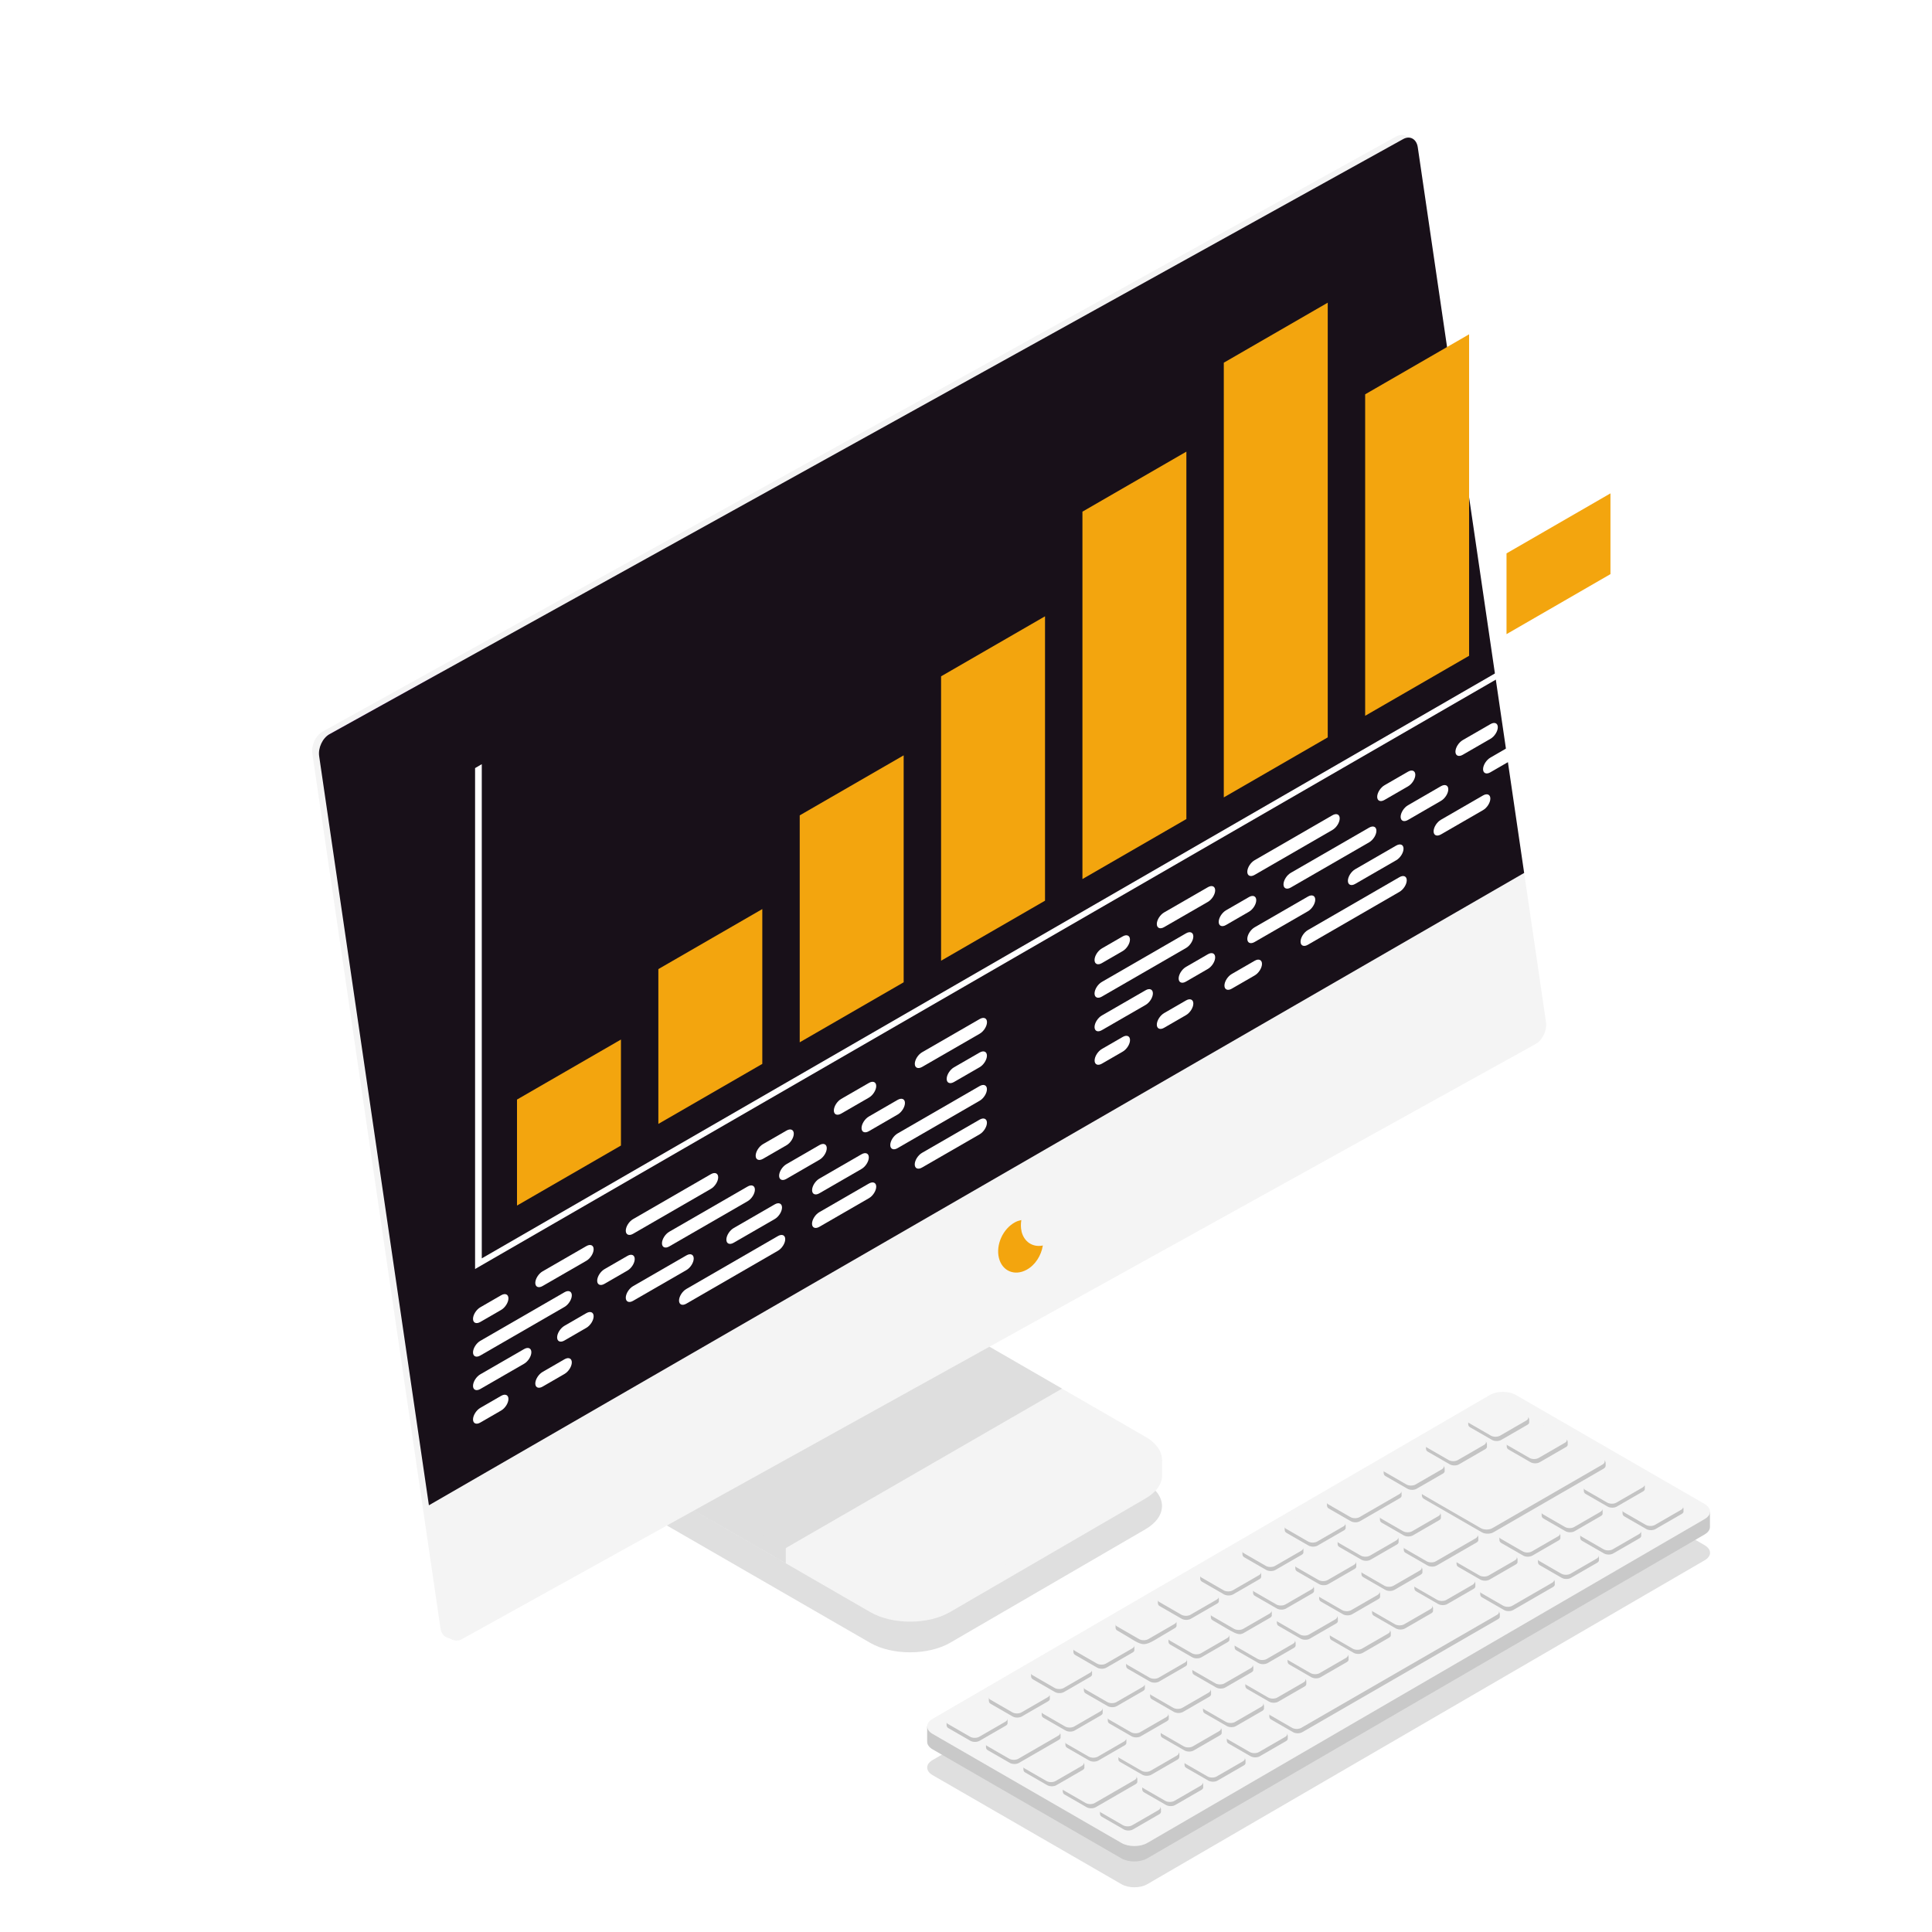 <?xml version="1.0" encoding="UTF-8"?>
<svg id="Layer_1" data-name="Layer 1" xmlns="http://www.w3.org/2000/svg" xmlns:xlink="http://www.w3.org/1999/xlink" viewBox="0 0 300 300">
  <defs>
    <style>
      .cls-1 {
        fill: #cecece;
      }

      .cls-1, .cls-2 {
        isolation: isolate;
        opacity: .6;
      }

      .cls-3 {
        fill: #f4f4f4;
      }

      .cls-4 {
        fill: #fff;
      }

      .cls-5 {
        fill: #cb89f0;
      }

      .cls-6 {
        fill: #f3a50e;
      }

      .cls-7, .cls-2 {
        fill: #c9c9c9;
      }

      .cls-8 {
        filter: url(#drop-shadow-1);
      }

      .cls-9 {
        fill: #181019;
      }

      .cls-10 {
        fill: #c4c4c4;
      }
    </style>
    <filter id="drop-shadow-1" filterUnits="userSpaceOnUse">
      <feOffset dx="7" dy="7"/>
      <feGaussianBlur result="blur" stdDeviation="5"/>
      <feFlood flood-color="#000" flood-opacity=".75"/>
      <feComposite in2="blur" operator="in"/>
      <feComposite in="SourceGraphic"/>
    </filter>
  </defs>
  <g class="cls-8">
    <g id="Layer_1-2" data-name="Layer 1">
      <g id="_12" data-name=" 12">
        <g>
          <path class="cls-2" d="M257.69,232.94c1.12,.65,1.13,1.69,.01,2.34l-86.54,50.29c-1.12,.65-2.91,.65-4.03,0l-29.32-16.93c-1.1-.64-1.13-1.69,0-2.34l86.54-50.29c1.12-.65,2.93-.64,4.03,0l29.32,16.93Z"/>
          <path class="cls-2" d="M170.87,223.26c3.42,1.97,3.42,5.21,0,7.2l-30.32,17.62c-3.42,1.98-9.01,1.99-12.43,.02l-32.88-18.98c-.29-.17-.29-.59,0-.76l42.08-24.46,33.53,19.36h0Z"/>
          <g>
            <g>
              <g>
                <g>
                  <path class="cls-3" d="M94.6,221.58v2.38l33.52,19.36c3.42,1.98,8.97,1.99,12.4,0l30.38-17.65c1.7-.99,2.55-2.28,2.55-3.56v-2.38l-78.85,1.86h0Z"/>
                  <path class="cls-3" d="M170.87,216.1c3.42,1.97,3.42,5.21,0,7.2l-30.32,17.62c-3.42,1.98-9.01,1.99-12.43,.02l-32.88-18.98c-.29-.17-.29-.59,0-.76l42.08-24.46,33.53,19.36h0Z"/>
                </g>
                <g>
                  <polygon class="cls-3" points="109.72 194.16 152.54 169.36 139.33 197.88 96.5 222.68 109.72 194.16"/>
                  <polygon class="cls-3" points="108.15 192.32 109.72 194.16 96.5 222.68 95.59 222.56 94.6 221.58 108.15 192.32"/>
                </g>
              </g>
              <path class="cls-1" d="M115.02,233.38l42.89-24.76-18.59-10.73,13.22-28.52-42.83,24.8-1.57-1.84-13.54,29.25v2.38s20.42,11.79,20.42,11.79v-2.38h0Z"/>
              <g>
                <g>
                  <path class="cls-3" d="M211.12,14.04c-.38-.15-.84-.11-1.31,.14L43.1,106.6c-1.08,.6-1.79,2.13-1.6,3.41l19.9,135.84c.1,.72,.47,1.21,.96,1.4l1.06,.41L212.18,14.45l-1.06-.42h0Z"/>
                  <g>
                    <path class="cls-5" d="M62.54,96.82l-18.38,10.19c-.39,.22-.71,.58-.98,.99l19.36-11.18Z"/>
                    <path class="cls-3" d="M59.11,223.42l3.35,22.84c.19,1.28,1.21,1.85,2.29,1.25l166.72-92.41c1.06-.59,1.78-2.12,1.59-3.4l-3.45-23.56c-.2-1.39-1.74-2.14-2.96-1.43L59.11,223.42Z"/>
                  </g>
                </g>
                <path class="cls-9" d="M213.15,15.86c-.19-1.28-1.21-1.85-2.27-1.26L44.16,107.01c-1.08,.6-1.79,2.13-1.6,3.41l17.04,116.32,170.07-98.19L213.15,15.86Z"/>
              </g>
              <path class="cls-6" d="M151.63,184.21c-.14-.57-.13-1.16-.04-1.76-.33,.07-.66,.17-.99,.35-1.87,1.02-2.99,3.49-2.49,5.53s2.43,2.86,4.3,1.84c1.35-.73,2.28-2.23,2.52-3.77-1.52,.32-2.9-.52-3.31-2.19h0Z"/>
            </g>
            <g>
              <g>
                <path class="cls-7" d="M136.97,261.06v2.39c0,.43,.27,.85,.83,1.18l29.32,16.93c1.12,.65,2.92,.65,4.03,0l86.54-50.29c.55-.32,.83-.74,.83-1.16v-2.39l-121.56,33.35h.01Z"/>
                <path class="cls-3" d="M257.69,226.54c1.12,.65,1.13,1.69,.01,2.34l-86.54,50.29c-1.12,.65-2.91,.65-4.03,0l-29.32-16.93c-1.1-.64-1.13-1.69,0-2.34l86.54-50.29c1.12-.65,2.93-.64,4.03,0l29.32,16.93h0Z"/>
              </g>
              <path class="cls-10" d="M166.67,266.12c-.04-.45,.04-.63,.27-.76l4.07-2.35c.4-.23,1.04-.23,1.43,0l3.42,1.97c.23,.13,.31,.31,.27,.48,.04,.45-.04,.63-.27,.76l-4.07,2.35c-.4,.23-1.04,.23-1.43,0l-3.42-1.97c-.23-.13-.31-.31-.27-.48Zm-7.96-1.72l3.42,1.97c.4,.23,1.04,.23,1.43,0l4.07-2.35c.23-.13,.31-.31,.27-.48,.04-.45-.04-.63-.27-.76l-3.42-1.97c-.39-.23-1.04-.23-1.43,0l-4.07,2.35c-.23,.13-.31,.31-.27,.48-.04,.45,.04,.63,.27,.76Zm9.43-13.5c-.23,.13-.31,.31-.27,.48-.04,.45,.04,.63,.27,.76l3.42,1.97c.4,.23,1.04,.23,1.43,0l4.07-2.35c.23-.13,.31-.31,.27-.48,.04-.45-.04-.63-.27-.76-5.03-2.9-3.33-2.85-8.91,.37h0Zm56.16-12.62l4.07-2.35c.23-.13,.31-.31,.27-.48,.04-.45-.04-.63-.27-.76l-3.42-1.97c-.4-.23-1.04-.23-1.43,0l-4.07,2.35c-.23,.13-.31,.31-.27,.48-.04,.45,.04,.63,.27,.76l3.42,1.97c.4,.23,1.04,.23,1.43,0Zm-45.94,26.53l4.07-2.35c.23-.13,.31-.31,.27-.48,.04-.45-.04-.63-.27-.76l-3.42-1.97c-.4-.23-1.04-.23-1.43,0l-4.07,2.35c-.23,.13-.31,.31-.27,.48-.04,.45,.04,.63,.27,.76l3.42,1.97c.4,.23,1.04,.23,1.43,0Zm-12.71-12.45l-4.07,2.35c-.23,.13-.31,.31-.27,.48-.04,.45,.04,.63,.27,.76l3.42,1.97c.4,.23,1.04,.23,1.43,0l4.07-2.35c.23-.13,.31-.31,.27-.48,.04-.45-.04-.63-.27-.76l-3.42-1.97c-.4-.23-1.04-.23-1.43,0h0Zm45.53-6.5l4.07-2.35c.23-.13,.31-.31,.27-.48,.04-.45-.04-.63-.27-.76l-3.42-1.97c-.4-.23-1.04-.23-1.43,0l-4.07,2.35c-.23,.13-.31,.31-.27,.48-.04,.45,.04,.63,.27,.76l3.42,1.97c.4,.23,1.04,.23,1.43,0Zm-32.4-1.08l-4.07,2.35c-.23,.13-.31,.31-.27,.48-.04,.45,.04,.63,.27,.76l3.42,1.97c.4,.23,1.04,.23,1.43,0l4.07-2.35c.23-.13,.31-.31,.27-.48,.04-.45-.04-.63-.27-.76l-3.42-1.97c-.4-.23-1.04-.23-1.43,0Zm25.84,4.87l4.07-2.35c.23-.13,.31-.31,.27-.48,.04-.45-.04-.63-.27-.76l-3.42-1.97c-.39-.23-1.04-.23-1.43,0l-4.07,2.35c-.23,.13-.31,.31-.27,.48-.04,.45,.04,.63,.27,.76l3.42,1.97c.4,.23,1.04,.23,1.43,0Zm-19.69,11.37l4.07-2.35c.23-.13,.31-.31,.27-.48,.04-.45-.04-.63-.27-.76l-3.42-1.97c-.4-.23-1.04-.23-1.43,0l-4.07,2.35c-.23,.13-.31,.31-.27,.48-.04,.45,.04,.63,.27,.76l3.42,1.97c.4,.23,1.04,.23,1.43,0Zm32.82-18.95l4.07-2.35c.23-.13,.31-.31,.27-.48,.04-.45-.04-.63-.27-.76l-3.42-1.97c-.4-.23-1.04-.23-1.43,0l-4.07,2.35c-.23,.13-.31,.31-.27,.48-.04,.45,.04,.63,.27,.76l3.42,1.97c.4,.23,1.04,.23,1.43,0Zm-26.25,15.16l4.07-2.35c.23-.13,.31-.31,.27-.48,.04-.45-.04-.63-.27-.76l-3.42-1.97c-.39-.23-1.04-.23-1.43,0l-4.07,2.35c-.23,.13-.31,.31-.27,.48-.04,.45,.04,.63,.27,.76l3.42,1.97c.39,.23,1.04,.23,1.43,0Zm6.56-3.79l4.07-2.35c.23-.13,.31-.31,.27-.48,.04-.45-.04-.63-.27-.76l-3.42-1.97c-.39-.23-1.04-.23-1.43,0l-4.07,2.35c-.23,.13-.31,.31-.27,.48-.04,.45,.04,.63,.27,.76l3.42,1.97c.4,.23,1.04,.23,1.43,0Zm-38.96,2.71l-4.07,2.35c-.23,.13-.31,.31-.27,.48-.04,.45,.04,.63,.27,.76l3.42,1.97c.4,.23,1.04,.23,1.43,0l4.07-2.35c.23-.13,.31-.31,.27-.48,.04-.45-.04-.63-.27-.76l-3.42-1.97c-.4-.23-1.04-.23-1.43,0Zm24.17-1.12l4.07-2.35c.23-.13,.31-.31,.27-.48,.04-.45-.04-.63-.27-.76l-3.42-1.97c-.4-.23-1.04-.23-1.43,0l-4.07,2.35c-.23,.13-.31,.31-.27,.48-.04,.45,.04,.63,.27,.76l3.42,1.97c.4,.23,1.04,.23,1.43,0Zm19.69-11.37l4.07-2.35c.23-.13,.31-.31,.27-.48,.04-.45-.04-.63-.27-.76l-3.42-1.97c-.4-.23-1.04-.23-1.43,0l-4.07,2.35c-.23,.13-.31,.31-.27,.48-.04,.45,.04,.63,.27,.76l3.42,1.97c.4,.23,1.04,.23,1.43,0Zm-6.56,3.79l4.07-2.35c.23-.13,.31-.31,.27-.48,.04-.45-.04-.63-.27-.76l-3.42-1.97c-.4-.23-1.04-.23-1.43,0l-4.07,2.35c-.23,.13-.31,.31-.27,.48-.04,.45,.04,.63,.27,.76l3.42,1.97c.4,.23,1.04,.23,1.43,0Zm-6.56,3.79l4.07-2.35c.23-.13,.31-.31,.27-.48,.04-.45-.04-.63-.27-.76l-3.42-1.97c-.4-.23-1.04-.23-1.43,0l-4.07,2.35c-.23,.13-.31,.31-.27,.48-.04,.45,.04,.63,.27,.76l3.42,1.97c.4,.23,1.04,.23,1.43,0Zm49.1-27.03c-.04,.45,.04,.63,.27,.76l3.42,1.97c.39,.23,1.04,.23,1.43,0l4.07-2.35c.23-.13,.31-.31,.27-.48,.04-.45-.04-.63-.27-.76l-3.42-1.97c-.39-.23-1.04-.23-1.43,0l-4.07,2.35c-.23,.13-.31,.31-.27,.48Zm-62.23,34.61l4.07-2.35c.23-.13,.31-.31,.27-.48,.04-.45-.04-.63-.27-.76l-3.42-1.97c-.4-.23-1.04-.23-1.43,0l-4.07,2.35c-.23,.13-.31,.31-.27,.48-.04,.45,.04,.63,.27,.76l3.42,1.97c.4,.23,1.04,.23,1.43,0h0Zm-5.92-1.77c-.4-.23-1.04-.23-1.43,0l-4.07,2.35c-.23,.13-.31,.31-.27,.48-.04,.45,.04,.63,.27,.76l3.42,1.97c.4,.23,1.04,.23,1.43,0l4.07-2.35c.23-.13,.31-.31,.27-.48,.04-.45-.04-.63-.27-.76l-3.42-1.97Zm21.13-19.84l-4.07,2.35c-.23,.13-.31,.31-.27,.48-.04,.45,.04,.63,.27,.76l3.42,1.97c.39,.23,1.04,.23,1.43,0l4.07-2.35c.23-.13,.31-.31,.27-.48,.04-.45-.04-.63-.27-.76l-3.42-1.97c-.4-.23-1.04-.23-1.43,0Zm6.56-3.79l-4.07,2.35c-.23,.13-.31,.31-.27,.48-.04,.45,.04,.63,.27,.76l3.42,1.97c.4,.23,1.04,.23,1.43,0l4.07-2.35c.23-.13,.31-.31,.27-.48,.04-.45-.04-.63-.27-.76l-3.42-1.97c-.39-.23-1.04-.23-1.43,0Zm11.05,6.45l4.07-2.35c.23-.13,.31-.31,.27-.48,.04-.45-.04-.63-.27-.76l-3.42-1.97c-.4-.23-1.04-.23-1.43,0l-4.07,2.35c-.23,.13-.31,.31-.27,.48-.04,.45,.04,.63,.27,.76l3.42,1.97c.4,.23,1.04,.23,1.43,0Zm-4.48-10.24l-4.07,2.35c-.23,.13-.31,.31-.27,.48-.04,.45,.04,.63,.27,.76l3.42,1.97c.4,.23,1.04,.23,1.43,0l4.07-2.35c.23-.13,.31-.31,.27-.48,.04-.45-.04-.63-.27-.76l-3.42-1.97c-.4-.23-1.04-.23-1.43,0Zm-19.69,11.37l-4.07,2.35c-.23,.13-.31,.31-.27,.48-.04,.45,.04,.63,.27,.76,3.36,1.94,3.94,2.5,4.85,1.97l4.07-2.35c.23-.13,.31-.31,.27-.48,.04-.45-.04-.63-.27-.76l-3.42-1.97c-.4-.23-1.04-.23-1.43,0h0Zm30.74-4.91l6.18-3.57c.23-.13,.31-.31,.27-.48,.04-.45-.04-.63-.27-.76l-3.42-1.97c-.4-.23-1.04-.23-1.43,0l-6.18,3.57c-.23,.13-.31,.31-.27,.48-.04,.45,.04,.63,.27,.76l3.42,1.97c.4,.23,1.04,.23,1.43,0Zm.37-8.27l-3.42-1.97c-.4-.23-1.04-.23-1.43,0l-4.07,2.35c-.23,.13-.31,.31-.27,.48-.04,.45,.04,.63,.27,.76l3.42,1.97c.4,.23,1.04,.23,1.43,0l4.07-2.35c.23-.13,.31-.31,.27-.48,.04-.45-.04-.63-.27-.76Zm-23.71,3.2l3.42,1.97c.4,.23,1.04,.23,1.43,0l4.07-2.35c.23-.13,.31-.31,.27-.48,.04-.45-.04-.63-.27-.76l-3.42-1.97c-.4-.23-1.04-.23-1.43,0l-4.07,2.35c-.23,.13-.31,.31-.27,.48-.04,.45,.04,.63,.27,.76Zm-19.76,42.46l-3.42-1.97c-.4-.23-1.04-.23-1.43,0l-4.07,2.35c-.23,.13-.31,.31-.27,.48-.04,.45,.04,.63,.27,.76l3.42,1.97c.39,.23,1.04,.23,1.43,0l4.07-2.35c.23-.13,.31-.31,.27-.48,.04-.45-.04-.63-.27-.76Zm6.56-3.79l-3.42-1.97c-.39-.23-1.04-.23-1.43,0l-4.07,2.35c-.23,.13-.31,.31-.27,.48-.04,.45,.04,.63,.27,.76l3.42,1.97c.4,.23,1.04,.23,1.43,0l4.07-2.35c.23-.13,.31-.31,.27-.48,.04-.45-.04-.63-.27-.76Zm-9.96-.12c.04-.45-.04-.63-.27-.76l-3.42-1.97c-.4-.23-1.04-.23-1.43,0l-6.18,3.57c-.23,.13-.31,.31-.27,.48-.04,.45,.04,.63,.27,.76l3.42,1.97c.4,.23,1.04,.23,1.43,0l6.18-3.57c.23-.13,.31-.31,.27-.48Zm16.53-3.67l-3.42-1.97c-.39-.23-1.04-.23-1.43,0l-4.07,2.35c-.23,.13-.31,.31-.27,.48-.04,.45,.04,.63,.27,.76l3.42,1.97c.4,.23,1.04,.23,1.43,0l4.07-2.35c.23-.13,.31-.31,.27-.48,.04-.45-.04-.63-.27-.76Zm-36.68-5.42c.04-.45-.04-.63-.27-.76l-3.42-1.97c-.4-.23-1.04-.23-1.43,0l-4.07,2.35c-.23,.13-.31,.31-.27,.48-.04,.45,.04,.63,.27,.76l3.42,1.97c.4,.23,1.04,.23,1.43,0l4.07-2.35c.23-.13,.31-.31,.27-.48Zm11.93,6.89c.04-.45-.04-.63-.27-.76l-3.42-1.97c-.4-.23-1.04-.23-1.43,0l-4.07,2.35c-.23,.13-.31,.31-.27,.48-.04,.45,.04,.63,.27,.76l3.42,1.97c.4,.23,1.04,.23,1.43,0l4.07-2.35c.23-.13,.31-.31,.27-.48Zm-3.7-4.68c.04-.45-.04-.63-.27-.76l-3.42-1.97c-.4-.23-1.04-.23-1.43,0l-6.18,3.57c-.23,.13-.31,.31-.27,.48-.04,.45,.04,.63,.27,.76l3.42,1.97c.4,.23,1.04,.23,1.43,0l6.18-3.57c.23-.13,.31-.31,.27-.48Zm96.46-35.85l-3.42-1.97c-.4-.23-1.04-.23-1.43,0l-4.07,2.35c-.23,.13-.31,.31-.27,.48-.04,.45,.04,.63,.27,.76l3.42,1.97c.4,.23,1.04,.23,1.43,0l4.07-2.35c.23-.13,.31-.31,.27-.48,.04-.45-.04-.63-.27-.76Zm-13.13,7.58l-3.42-1.97c-.4-.23-1.04-.23-1.43,0l-4.07,2.35c-.23,.13-.31,.31-.27,.48-.04,.45,.04,.63,.27,.76l3.42,1.97c.4,.23,1.04,.23,1.43,0l4.07-2.35c.23-.13,.31-.31,.27-.48,.04-.45-.04-.63-.27-.76Zm6.56-3.79l-3.42-1.97c-.4-.23-1.04-.23-1.43,0l-4.07,2.35c-.23,.13-.31,.31-.27,.48-.04,.45,.04,.63,.27,.76l3.42,1.97c.4,.23,1.04,.23,1.43,0l4.07-2.35c.23-.13,.31-.31,.27-.48,.04-.45-.04-.63-.27-.76Zm-54.88,31.49l-3.42-1.97c-.39-.23-1.04-.23-1.43,0l-4.07,2.35c-.23,.13-.31,.31-.27,.48-.04,.45,.04,.63,.27,.76l3.42,1.97c.4,.23,1.04,.23,1.43,0l4.07-2.35c.23-.13,.31-.31,.27-.48,.04-.45-.04-.63-.27-.76Zm-45.87-4.56l3.42,1.97c.39,.23,1.04,.23,1.43,0l4.07-2.35c.23-.13,.31-.31,.27-.48,.04-.45-.04-.63-.27-.76l-3.42-1.97c-.4-.23-1.04-.23-1.43,0l-4.07,2.35c-.23,.13-.31,.31-.27,.48-.04,.45,.04,.63,.27,.76Zm78.8-14.38l-3.42-1.97c-.39-.23-1.04-.23-1.43,0l-30.4,17.55c-.23,.13-.31,.31-.27,.48-.04,.45,.04,.63,.27,.76l3.42,1.97c.4,.23,1.04,.23,1.43,0l30.4-17.55c.23-.13,.31-.31,.27-.48,.04-.45-.04-.63-.27-.76h0Zm8.53-4.99l-3.42-1.97c-.4-.23-1.04-.23-1.43,0l-6.18,3.57c-.23,.13-.31,.31-.27,.48-.04,.45,.04,.63,.27,.76l3.42,1.97c.4,.23,1.04,.23,1.43,0l6.18-3.57c.23-.13,.31-.31,.27-.48,.04-.45-.04-.63-.27-.76Zm-3.2-3.64l4.07-2.35c.23-.13,.31-.31,.27-.48,.04-.45-.04-.63-.27-.76l-3.42-1.97c-.4-.23-1.04-.23-1.43,0l-4.07,2.35c-.23,.13-.31,.31-.27,.48-.04,.45,.04,.63,.27,.76l3.42,1.97c.4,.23,1.04,.23,1.43,0Zm-9.69-19.93l3.42,1.97c.4,.23,1.04,.23,1.43,0l4.07-2.35c.23-.13,.31-.31,.27-.48,.04-.45-.04-.63-.27-.76l-3.42-1.97c-.4-.23-1.04-.23-1.43,0l-4.07,2.35c-.23,.13-.31,.31-.27,.48-.04,.45,.04,.63,.27,.76Zm-6.56,3.79l3.42,1.97c.4,.23,1.04,.23,1.43,0l4.07-2.35c.23-.13,.31-.31,.27-.48,.04-.45-.04-.63-.27-.76l-3.42-1.97c-.4-.23-1.04-.23-1.43,0l-4.07,2.35c-.23,.13-.31,.31-.27,.48-.04,.45,.04,.63,.27,.76Zm-15.37,8.83l3.42,1.97c.4,.23,1.04,.23,1.43,0l6.18-3.57c.23-.13,.31-.31,.27-.48,.04-.45-.04-.63-.27-.76l-3.42-1.97c-.4-.23-1.04-.23-1.43,0l-6.18,3.57c-.23,.13-.31,.31-.27,.48-.04,.45,.04,.63,.27,.76Zm8.8-5.04l3.42,1.97c.4,.23,1.04,.23,1.43,0l4.07-2.35c.23-.13,.31-.31,.27-.48,.04-.45-.04-.63-.27-.76l-3.42-1.97c-.4-.23-1.04-.23-1.43,0l-4.07,2.35c-.23,.13-.31,.31-.27,.48-.04,.45,.04,.63,.27,.76Zm18.84-4.88c-.04,.45,.04,.63,.27,.76l3.42,1.97c.4,.23,1.04,.23,1.43,0l4.07-2.35c.23-.13,.31-.31,.27-.48,.04-.45-.04-.63-.27-.76l-3.42-1.97c-.4-.23-1.04-.23-1.43,0l-4.07,2.35c-.23,.13-.31,.31-.27,.48Zm10.54,13.44l4.07-2.35c.23-.13,.31-.31,.27-.48,.04-.45-.04-.63-.27-.76l-3.42-1.97c-.4-.23-1.04-.23-1.43,0l-4.07,2.35c-.23,.13-.31,.31-.27,.48-.04,.45,.04,.63,.27,.76l3.42,1.97c.4,.23,1.04,.23,1.43,0Zm-77.56,19.22l3.42,1.97c.4,.23,1.04,.23,1.43,0l4.07-2.35c.23-.13,.31-.31,.27-.48,.04-.45-.04-.63-.27-.76l-3.42-1.97c-.39-.23-1.04-.23-1.43,0l-4.07,2.35c-.23,.13-.31,.31-.27,.48-.04,.45,.04,.63,.27,.76Zm6.56-3.79c4.93,2.84,3.22,2.91,8.91-.37,.23-.13,.31-.31,.27-.48,.04-.45-.04-.63-.27-.76l-3.42-1.97c-.39-.23-1.04-.23-1.43,0l-4.07,2.35c-.23,.13-.31,.31-.27,.48-.04,.45,.04,.63,.27,.76h0Zm-13.13,7.57l3.42,1.97c.39,.23,1.04,.23,1.43,0l4.07-2.35c.23-.13,.31-.31,.27-.48,.04-.45-.04-.63-.27-.76l-3.42-1.97c-.39-.23-1.04-.23-1.43,0l-4.07,2.35c-.23,.13-.31,.31-.27,.48-.04,.45,.04,.63,.27,.76Zm19.69-11.37l3.42,1.97c.4,.23,1.04,.23,1.43,0l4.07-2.35c.23-.13,.31-.31,.27-.48,.04-.45-.04-.63-.27-.76l-3.42-1.97c-.4-.23-1.04-.23-1.43,0l-4.07,2.35c-.23,.13-.31,.31-.27,.48-.04,.45,.04,.63,.27,.76Zm13.13-7.58l3.42,1.97c.4,.23,1.04,.23,1.43,0l4.07-2.35c.23-.13,.31-.31,.27-.48,.04-.45-.04-.63-.27-.76l-3.42-1.97c-.4-.23-1.04-.23-1.43,0l-4.07,2.35c-.23,.13-.31,.31-.27,.48-.04,.45,.04,.63,.27,.76Zm-6.56,3.79l3.42,1.97c.4,.23,1.04,.23,1.43,0l4.07-2.35c.23-.13,.31-.31,.27-.48,.04-.45-.04-.63-.27-.76l-3.42-1.97c-.4-.23-1.04-.23-1.43,0l-4.07,2.35c-.23,.13-.31,.31-.27,.48-.04,.45,.04,.63,.27,.76Zm51.07-17.63l-4.5-2.6c-.49-.28-1.29-.28-1.78,0l-10.3,5.95c-.28,.16-.38,.37-.34,.58-.04,.49,.07,.7,.34,.86l8.98,5.18c.49,.28,1.29,.28,1.78,0l17.09-9.87c.28-.16,.38-.37,.34-.58,.04-.49-.07-.7-.34-.86l-3.34-1.93c-.33-.19-.85-.19-1.18,0l-5.74,3.27c-.28,.16-.72,.16-1,0h0Z"/>
              <path class="cls-3" d="M149.14,260.33l-4.07,2.35c-.4,.23-1.04,.23-1.43,0l-3.42-1.97c-.4-.23-.4-.6,0-.83l4.07-2.35c.4-.23,1.04-.23,1.43,0l3.42,1.97c.39,.23,.39,.6,0,.83Zm6.56-4.62l-3.42-1.97c-.4-.23-1.04-.23-1.43,0l-4.07,2.35c-.39,.23-.39,.6,0,.83l3.42,1.97c.4,.23,1.04,.23,1.43,0l4.07-2.35c.4-.23,.4-.6,0-.83h0Zm6.56-3.79l-3.42-1.97c-.4-.23-1.04-.23-1.43,0l-4.07,2.35c-.4,.23-.4,.6,0,.83l3.42,1.97c.39,.23,1.04,.23,1.43,0l4.07-2.35c.4-.23,.4-.6,0-.83Zm6.56-3.79l-3.42-1.97c-.39-.23-1.04-.23-1.43,0l-4.07,2.35c-.4,.23-.4,.6,0,.83l3.42,1.97c.4,.23,1.04,.23,1.43,0l4.07-2.35c.4-.23,.4-.6,0-.83Zm6.56-3.79l-3.42-1.97c-.4-.23-1.04-.23-1.43,0l-4.07,2.35c-.4,.23-.4,.6,0,.83l3.42,1.97c.4,.23,1.04,.23,1.43,0l4.07-2.35c.39-.23,.39-.6,0-.83Zm6.56-3.79l-3.42-1.97c-.4-.23-1.04-.23-1.43,0l-4.07,2.35c-.4,.23-.4,.6,0,.83l3.42,1.97c.4,.23,1.04,.23,1.43,0l4.07-2.35c.4-.23,.4-.6,0-.83Zm6.56-3.79l-3.42-1.97c-.4-.23-1.04-.23-1.43,0l-4.07,2.35c-.4,.23-.4,.6,0,.83l3.42,1.97c.39,.23,1.04,.23,1.43,0l4.07-2.35c.4-.23,.4-.6,0-.83Zm6.56-3.79l-3.42-1.97c-.4-.23-1.04-.23-1.43,0l-4.07,2.35c-.4,.23-.4,.6,0,.83l3.42,1.97c.4,.23,1.04,.23,1.43,0l4.07-2.35c.4-.23,.4-.6,0-.83Zm6.56-3.79l-3.42-1.97c-.4-.23-1.04-.23-1.43,0l-4.07,2.35c-.4,.23-.4,.6,0,.83l3.42,1.97c.4,.23,1.04,.23,1.43,0l4.07-2.35c.39-.23,.39-.6,0-.83Zm8.68-5.01l-3.42-1.97c-.39-.23-1.04-.23-1.43,0l-6.18,3.57c-.4,.23-.4,.6,0,.83l3.42,1.97c.4,.23,1.04,.23,1.43,0l6.18-3.57c.4-.23,.4-.6,0-.83Zm24.65,6.55l-3.42-1.97c-.4-.23-1.04-.23-1.43,0l-4.07,2.35c-.4,.23-.4,.6,0,.83l3.42,1.97c.4,.23,1.04,.23,1.43,0l4.07-2.35c.4-.23,.4-.6,0-.83Zm6.56-3.79l-3.42-1.97c-.4-.23-1.04-.23-1.43,0l-4.07,2.35c-.39,.23-.39,.6,0,.83l3.42,1.97c.4,.23,1.04,.23,1.43,0l4.07-2.35c.4-.23,.4-.6,0-.83Zm6.56-3.79l-3.42-1.97c-.4-.23-1.04-.23-1.43,0l-4.07,2.35c-.4,.23-.4,.6,0,.83l3.42,1.97c.4,.23,1.04,.23,1.43,0l4.07-2.35c.4-.23,.4-.6,0-.83Zm-7.13,11.04l-3.42-1.97c-.4-.23-1.04-.23-1.43,0l-4.07,2.35c-.4,.23-.4,.6,0,.83l3.42,1.97c.4,.23,1.04,.23,1.43,0l4.07-2.35c.4-.23,.4-.6,0-.83Zm6.56-3.79l-3.42-1.97c-.4-.23-1.04-.23-1.43,0l-4.07,2.35c-.4,.23-.4,.6,0,.83l3.42,1.97c.39,.23,1.04,.23,1.43,0l4.07-2.35c.4-.23,.4-.6,0-.83Zm6.56-3.79l-3.42-1.97c-.4-.23-1.04-.23-1.43,0l-4.07,2.35c-.4,.23-.4,.6,0,.83l3.42,1.97c.4,.23,1.04,.23,1.43,0l4.07-2.35c.39-.23,.39-.6,0-.83Zm-96.74,35.09l-3.42-1.97c-.4-.23-1.04-.23-1.43,0l-6.18,3.57c-.4,.23-.4,.6,0,.83l3.42,1.97c.39,.23,1.04,.23,1.43,0l6.18-3.57c.4-.23,.4-.6,0-.83Zm6.56-3.79l-3.42-1.97c-.4-.23-1.04-.23-1.43,0l-4.07,2.35c-.39,.23-.39,.6,0,.83l3.42,1.97c.4,.23,1.04,.23,1.43,0l4.07-2.35c.4-.23,.4-.6,0-.83Zm6.56-3.79l-3.42-1.97c-.4-.23-1.04-.23-1.43,0l-4.07,2.35c-.4,.23-.4,.6,0,.83l3.42,1.97c.4,.23,1.04,.23,1.43,0l4.07-2.35c.4-.23,.4-.6,0-.83Zm6.56-3.79l-3.42-1.97c-.39-.23-1.04-.23-1.43,0l-4.07,2.35c-.4,.23-.4,.6,0,.83l3.42,1.97c.4,.23,1.04,.23,1.43,0l4.07-2.35c.4-.23,.4-.6,0-.83Zm6.56-3.79l-3.42-1.97c-.4-.23-1.04-.23-1.43,0l-4.07,2.35c-.4,.23-.4,.6,0,.83l3.42,1.97c.4,.23,1.04,.23,1.43,0l4.07-2.35c.4-.23,.4-.6,0-.83Zm6.56-3.79l-3.42-1.97c-.4-.23-1.04-.23-1.43,0l-4.07,2.35c-.39,.23-.39,.6,0,.83l3.42,1.97c.4,.23,1.04,.23,1.43,0l4.07-2.35c.4-.23,.4-.6,0-.83Zm6.56-3.79l-3.42-1.97c-.4-.23-1.04-.23-1.43,0l-4.07,2.35c-.4,.23-.4,.6,0,.83l3.42,1.97c.39,.23,1.04,.23,1.43,0l4.07-2.35c.4-.23,.4-.6,0-.83Zm6.56-3.79l-3.42-1.97c-.39-.23-1.04-.23-1.43,0l-4.07,2.35c-.4,.23-.4,.6,0,.83l3.42,1.97c.4,.23,1.04,.23,1.43,0l4.07-2.35c.4-.23,.4-.6,0-.83Zm6.56-3.79l-3.42-1.97c-.4-.23-1.04-.23-1.43,0l-4.07,2.35c-.4,.23-.4,.6,0,.83l3.42,1.97c.4,.23,1.04,.23,1.43,0l4.07-2.35c.39-.23,.39-.6,0-.83Zm6.56-3.79l-3.42-1.97c-.4-.23-1.04-.23-1.43,0l-4.07,2.35c-.39,.23-.39,.6,0,.83l3.42,1.97c.4,.23,1.04,.23,1.43,0l4.07-2.35c.4-.23,.4-.6,0-.83Zm-55.37,38.79l-3.42-1.97c-.4-.23-1.04-.23-1.43,0l-4.07,2.35c-.4,.23-.4,.6,0,.83l3.42,1.97c.39,.23,1.04,.23,1.43,0l4.07-2.35c.4-.23,.4-.6,0-.83Zm6.56-3.79l-3.42-1.97c-.39-.23-1.04-.23-1.43,0l-4.07,2.35c-.4,.23-.4,.6,0,.83l3.42,1.97c.4,.23,1.04,.23,1.43,0l4.07-2.35c.4-.23,.4-.6,0-.83Zm6.56-3.79l-3.42-1.97c-.4-.23-1.04-.23-1.43,0l-4.07,2.35c-.4,.23-.4,.6,0,.83l3.42,1.97c.4,.23,1.04,.23,1.43,0l4.07-2.35c.39-.23,.39-.6,0-.83Zm6.56-3.79l-3.42-1.97c-.4-.23-1.04-.23-1.43,0l-4.07,2.35c-.4,.23-.4,.6,0,.83l3.42,1.97c.4,.23,1.04,.23,1.43,0l4.07-2.35c.4-.23,.4-.6,0-.83Zm-7.79,18.24l-3.42-1.97c-.4-.23-1.04-.23-1.43,0l-4.07,2.35c-.39,.23-.39,.6,0,.83l3.42,1.97c.4,.23,1.04,.23,1.43,0l4.07-2.35c.4-.23,.4-.6,0-.83Zm6.56-3.79l-3.42-1.97c-.4-.23-1.04-.23-1.43,0l-4.07,2.35c-.4,.23-.4,.6,0,.83l3.42,1.97c.4,.23,1.04,.23,1.43,0l4.07-2.35c.4-.23,.4-.6,0-.83Zm6.56-3.79l-3.42-1.97c-.39-.23-1.04-.23-1.43,0l-4.07,2.35c-.4,.23-.4,.6,0,.83l3.42,1.97c.4,.23,1.04,.23,1.43,0l4.07-2.35c.4-.23,.4-.6,0-.83Zm6.56-3.79l-3.42-1.97c-.4-.23-1.04-.23-1.43,0l-4.07,2.35c-.4,.23-.4,.6,0,.83l3.42,1.97c.4,.23,1.04,.23,1.43,0l4.07-2.35c.4-.23,.4-.6,0-.83Zm41.46-23.94l-3.42-1.97c-.4-.23-1.04-.23-1.43,0l-6.18,3.57c-.4,.23-.4,.6,0,.83l3.42,1.97c.4,.23,1.04,.23,1.43,0l6.18-3.57c.4-.23,.4-.6,0-.83Zm-46.8,13.27l-3.42-1.97c-.4-.23-1.04-.23-1.43,0l-4.07,2.35c-.4,.23-.4,.6,0,.83l3.42,1.97c.39,.23,1.04,.23,1.43,0l4.07-2.35c.4-.23,.4-.6,0-.83Zm6.56-3.79l-3.42-1.97c-.4-.23-1.04-.23-1.43,0l-4.07,2.35c-.4,.23-.4,.6,0,.83l3.42,1.97c.4,.23,1.04,.23,1.43,0l4.07-2.35c.4-.23,.4-.6,0-.83Zm6.56-3.79l-3.42-1.97c-.4-.23-1.04-.23-1.43,0l-4.07,2.35c-.4,.23-.4,.6,0,.83l3.42,1.97c.4,.23,1.04,.23,1.43,0l4.07-2.35c.39-.23,.39-.6,0-.83Zm6.56-3.79l-3.42-1.97c-.4-.23-1.04-.23-1.43,0l-4.07,2.35c-.4,.23-.4,.6,0,.83l3.42,1.97c.4,.23,1.04,.23,1.43,0l4.07-2.35c.4-.23,.4-.6,0-.83Zm6.56-3.79l-3.42-1.97c-.4-.23-1.04-.23-1.43,0l-4.07,2.35c-.39,.23-.39,.6,0,.83l3.42,1.97c.4,.23,1.04,.23,1.43,0l4.07-2.35c.4-.23,.4-.6,0-.83Zm8.68-5.01l-3.42-1.97c-.4-.23-1.04-.23-1.43,0l-6.18,3.57c-.4,.23-.4,.6,0,.83l3.42,1.97c.4,.23,1.04,.23,1.43,0l6.18-3.57c.4-.23,.4-.6,0-.83Zm-52.96,37.53l-3.42-1.97c-.4-.23-1.04-.23-1.43,0l-6.18,3.57c-.4,.23-.4,.6,0,.83l3.42,1.97c.4,.23,1.04,.23,1.43,0l6.18-3.57c.4-.23,.4-.6,0-.83Zm6.56-3.79l-3.42-1.97c-.39-.23-1.04-.23-1.43,0l-4.07,2.35c-.4,.23-.4,.6,0,.83l3.42,1.97c.4,.23,1.04,.23,1.43,0l4.07-2.35c.4-.23,.4-.6,0-.83Zm6.56-3.79l-3.42-1.97c-.4-.23-1.04-.23-1.43,0l-4.07,2.35c-.4,.23-.4,.6,0,.83l3.42,1.97c.4,.23,1.04,.23,1.43,0l4.07-2.35c.39-.23,.39-.6,0-.83Zm6.56-3.79l-3.42-1.97c-.4-.23-1.04-.23-1.43,0l-4.07,2.35c-.39,.23-.39,.6,0,.83l3.42,1.97c.4,.23,1.04,.23,1.43,0l4.07-2.35c.4-.23,.4-.6,0-.83Zm6.56-3.79l-3.42-1.97c-.4-.23-1.04-.23-1.43,0l-4.07,2.35c-.4,.23-.4,.6,0,.83l3.42,1.97c.39,.23,1.04,.23,1.43,0l4.07-2.35c.4-.23,.4-.6,0-.83Zm30.04-10.49l-3.42-1.97c-.4-.23-1.04-.23-1.43,0l-30.4,17.55c-.4,.23-.4,.6,0,.83l3.42,1.97c.4,.23,1.04,.23,1.43,0l30.4-17.55c.39-.23,.39-.6,0-.83h0Zm-23.47,6.7l-3.42-1.97c-.39-.23-1.04-.23-1.43,0l-4.07,2.35c-.4,.23-.4,.6,0,.83l3.42,1.97c.4,.23,1.04,.23,1.43,0l4.07-2.35c.4-.23,.4-.6,0-.83Zm6.56-3.79l-3.42-1.97c-.4-.23-1.04-.23-1.43,0l-4.07,2.35c-.4,.23-.4,.6,0,.83l3.42,1.97c.4,.23,1.04,.23,1.43,0l4.07-2.35c.39-.23,.39-.6,0-.83Zm6.56-3.79l-3.42-1.97c-.4-.23-1.04-.23-1.43,0l-4.07,2.35c-.39,.23-.39,.6,0,.83l3.42,1.97c.4,.23,1.04,.23,1.43,0l4.07-2.35c.4-.23,.4-.6,0-.83Zm6.56-3.79l-3.42-1.97c-.4-.23-1.04-.23-1.43,0l-4.07,2.35c-.4,.23-.4,.6,0,.83l3.42,1.97c.39,.23,1.04,.23,1.43,0l4.07-2.35c.4-.23,.4-.6,0-.83Zm6.56-3.79l-3.42-1.97c-.39-.23-1.04-.23-1.43,0l-4.07,2.35c-.4,.23-.4,.6,0,.83l3.42,1.97c.4,.23,1.04,.23,1.43,0l4.07-2.35c.4-.23,.4-.6,0-.83Zm-11.35-14.13l-3.42-1.97c-.39-.23-1.04-.23-1.43,0l-4.07,2.35c-.4,.23-.4,.6,0,.83l3.42,1.97c.4,.23,1.04,.23,1.43,0l4.07-2.35c.4-.23,.4-.6,0-.83Zm6.56-3.79l-3.42-1.97c-.4-.23-1.04-.23-1.43,0l-4.07,2.35c-.4,.23-.4,.6,0,.83l3.42,1.97c.4,.23,1.04,.23,1.43,0l4.07-2.35c.4-.23,.4-.6,0-.83Zm6.56-3.79l-3.42-1.97c-.4-.23-1.04-.23-1.43,0l-4.07,2.35c-.39,.23-.39,.6,0,.83l3.42,1.97c.4,.23,1.04,.23,1.43,0l4.07-2.35c.4-.23,.4-.6,0-.83Zm5.99,3.46l-3.42-1.97c-.4-.23-1.04-.23-1.43,0l-4.07,2.35c-.39,.23-.39,.6,0,.83l3.42,1.97c.4,.23,1.04,.23,1.43,0l4.07-2.35c.4-.23,.4-.6,0-.83Zm5.81,3.19l-3.34-1.93c-.33-.19-.85-.19-1.18,0l-5.74,3.27c-.28,.16-.72,.16-1,0l-4.5-2.6c-.49-.28-1.29-.28-1.78,0l-10.3,5.95c-.49,.28-.49,.74,0,1.03l8.98,5.18c.49,.28,1.29,.28,1.78,0l17.09-9.87c.49-.28,.49-.74,0-1.03h0Z"/>
            </g>
          </g>
        </g>
        <g>
          <g>
            <path class="cls-4" d="M136.19,158.67l8.93-5.15c.63-.36,1.14-1.17,1.14-1.8s-.51-.85-1.14-.48l-8.93,5.15c-.63,.36-1.14,1.17-1.14,1.8s.51,.84,1.14,.48Z"/>
            <path class="cls-4" d="M123.62,165.92l4.3-2.48c.63-.36,1.14-1.17,1.14-1.8s-.51-.85-1.14-.48l-4.3,2.48c-.63,.36-1.14,1.17-1.14,1.8s.51,.84,1.14,.48Z"/>
            <path class="cls-4" d="M111.48,172.94l3.64-2.1c.63-.36,1.14-1.17,1.14-1.8s-.51-.85-1.14-.48l-3.64,2.1c-.63,.36-1.14,1.17-1.14,1.8s.51,.84,1.14,.48Z"/>
            <path class="cls-4" d="M91.31,184.58l12.07-6.97c.63-.36,1.14-1.17,1.14-1.8s-.51-.85-1.14-.48l-12.07,6.97c-.63,.36-1.14,1.17-1.14,1.8s.51,.85,1.14,.48Z"/>
            <path class="cls-4" d="M84.04,186.5l-6.78,3.91c-.63,.36-1.14,1.17-1.14,1.8s.51,.85,1.14,.48l6.78-3.91c.63-.36,1.14-1.17,1.14-1.8s-.51-.85-1.14-.48Z"/>
            <path class="cls-4" d="M67.59,198.27l3.22-1.86c.63-.36,1.14-1.17,1.14-1.8s-.51-.85-1.14-.48l-3.22,1.86c-.63,.36-1.14,1.17-1.14,1.8s.51,.85,1.14,.48Z"/>
            <path class="cls-4" d="M145.11,156.44l-3.97,2.29c-.63,.36-1.14,1.17-1.14,1.8s.51,.85,1.14,.48l3.97-2.29c.63-.36,1.14-1.17,1.14-1.8s-.51-.85-1.14-.48Z"/>
            <path class="cls-4" d="M126.78,168.17c0,.63,.51,.84,1.14,.48l4.46-2.58c.63-.36,1.14-1.17,1.14-1.8s-.51-.84-1.14-.48l-4.46,2.58c-.63,.36-1.14,1.17-1.14,1.8Z"/>
            <path class="cls-4" d="M121.38,171.29c0-.63-.51-.85-1.14-.48l-5.12,2.96c-.63,.36-1.14,1.17-1.14,1.8s.51,.85,1.14,.48l5.12-2.96c.63-.36,1.14-1.17,1.14-1.8Z"/>
            <path class="cls-4" d="M95.79,186.06c0,.63,.51,.85,1.14,.48l12.15-7.01c.63-.36,1.14-1.17,1.14-1.8s-.51-.85-1.14-.48l-12.15,7.01c-.63,.36-1.14,1.17-1.14,1.8Z"/>
            <path class="cls-4" d="M90.42,190.3c.63-.36,1.14-1.17,1.14-1.8s-.51-.85-1.14-.48l-3.55,2.05c-.63,.36-1.14,1.17-1.14,1.8s.51,.85,1.14,.48l3.55-2.05Z"/>
            <path class="cls-4" d="M67.59,203.48l13.06-7.54c.63-.36,1.14-1.17,1.14-1.8s-.51-.85-1.14-.48l-13.06,7.54c-.63,.36-1.14,1.17-1.14,1.8s.51,.85,1.14,.48Z"/>
            <path class="cls-4" d="M145.11,161.65l-12.73,7.35c-.63,.36-1.14,1.17-1.14,1.8s.51,.85,1.14,.48l12.73-7.35c.63-.36,1.14-1.17,1.14-1.8s-.51-.85-1.14-.48Z"/>
            <path class="cls-4" d="M120.24,176.01c-.63,.36-1.14,1.17-1.14,1.8s.51,.85,1.14,.48l6.53-3.77c.63-.36,1.14-1.17,1.14-1.8s-.51-.85-1.14-.48l-6.53,3.77Z"/>
            <path class="cls-4" d="M105.79,185.49c0,.63,.51,.85,1.14,.48l6.36-3.67c.63-.36,1.14-1.17,1.14-1.8s-.51-.85-1.14-.48l-6.36,3.67c-.63,.36-1.14,1.17-1.14,1.8Z"/>
            <path class="cls-4" d="M91.31,192.71c-.63,.36-1.14,1.17-1.14,1.8s.51,.85,1.14,.48l8.27-4.77c.63-.36,1.14-1.17,1.14-1.8s-.51-.85-1.14-.48l-8.27,4.77Z"/>
            <path class="cls-4" d="M84.04,196.91l-3.39,1.96c-.63,.36-1.14,1.17-1.14,1.8s.51,.85,1.14,.48l3.39-1.96c.63-.36,1.14-1.17,1.14-1.8s-.51-.85-1.14-.48Z"/>
            <path class="cls-4" d="M74.37,202.49l-6.78,3.91c-.63,.36-1.14,1.17-1.14,1.8s.51,.85,1.14,.48l6.78-3.91c.63-.36,1.14-1.17,1.14-1.8s-.51-.85-1.14-.48Z"/>
            <path class="cls-4" d="M145.11,166.86l-8.93,5.15c-.63,.36-1.14,1.17-1.14,1.8s.51,.85,1.14,.48l8.93-5.15c.63-.36,1.14-1.17,1.14-1.8s-.51-.85-1.14-.48h0Z"/>
            <path class="cls-4" d="M127.92,176.78l-7.69,4.44c-.63,.36-1.14,1.17-1.14,1.8s.51,.84,1.14,.48l7.69-4.44c.63-.36,1.14-1.17,1.14-1.8s-.51-.84-1.14-.48Z"/>
            <path class="cls-4" d="M113.79,184.94l-14.21,8.21c-.63,.36-1.14,1.17-1.14,1.8s.51,.85,1.14,.48l14.21-8.21c.63-.36,1.14-1.17,1.14-1.8s-.51-.85-1.14-.48Z"/>
            <path class="cls-4" d="M80.65,204.07l-3.39,1.96c-.63,.36-1.14,1.17-1.14,1.8s.51,.85,1.14,.48l3.39-1.96c.63-.36,1.14-1.17,1.14-1.8s-.51-.85-1.14-.48Z"/>
            <path class="cls-4" d="M70.81,209.75l-3.22,1.86c-.63,.36-1.14,1.17-1.14,1.8s.51,.85,1.14,.48l3.22-1.86c.63-.36,1.14-1.17,1.14-1.8s-.51-.85-1.14-.48Z"/>
          </g>
          <g>
            <path class="cls-4" d="M232.7,102.94l8.93-5.15c.63-.36,1.14-1.17,1.14-1.8s-.51-.84-1.14-.48l-8.93,5.15c-.63,.36-1.14,1.17-1.14,1.8s.51,.85,1.14,.48h0Z"/>
            <path class="cls-4" d="M220.14,110.2l4.3-2.48c.63-.36,1.14-1.17,1.14-1.8s-.51-.85-1.14-.48l-4.3,2.48c-.63,.36-1.14,1.17-1.14,1.8s.51,.85,1.14,.48Z"/>
            <path class="cls-4" d="M207.99,117.21l3.64-2.1c.63-.36,1.14-1.17,1.14-1.8s-.51-.85-1.14-.48l-3.64,2.1c-.63,.36-1.14,1.17-1.14,1.8s.51,.85,1.14,.48Z"/>
            <path class="cls-4" d="M187.82,128.85l12.07-6.97c.63-.36,1.14-1.17,1.14-1.8s-.51-.85-1.14-.48l-12.07,6.97c-.63,.36-1.14,1.17-1.14,1.8s.51,.85,1.14,.48h0Z"/>
            <path class="cls-4" d="M180.55,130.77l-6.78,3.91c-.63,.36-1.14,1.17-1.14,1.8s.51,.85,1.14,.48l6.78-3.91c.63-.36,1.14-1.17,1.14-1.8s-.51-.85-1.14-.48Z"/>
            <path class="cls-4" d="M164.1,142.55l3.22-1.86c.63-.36,1.14-1.17,1.14-1.8s-.51-.85-1.14-.48l-3.22,1.86c-.63,.36-1.14,1.17-1.14,1.8s.51,.85,1.14,.48Z"/>
            <path class="cls-4" d="M223.29,112.44c0,.63,.51,.85,1.14,.48l4.46-2.58c.63-.36,1.14-1.17,1.14-1.8s-.51-.85-1.14-.48l-4.46,2.58c-.63,.36-1.14,1.17-1.14,1.8Z"/>
            <path class="cls-4" d="M217.89,115.56c0-.63-.51-.84-1.14-.48l-5.12,2.96c-.63,.36-1.14,1.17-1.14,1.8s.51,.85,1.14,.48l5.12-2.96c.63-.36,1.14-1.17,1.14-1.8Z"/>
            <path class="cls-4" d="M192.3,130.33c0,.63,.51,.85,1.14,.48l12.15-7.01c.63-.36,1.14-1.17,1.14-1.8s-.51-.85-1.14-.48l-12.15,7.01c-.63,.36-1.14,1.17-1.14,1.8h0Z"/>
            <path class="cls-4" d="M186.93,134.58c.63-.36,1.14-1.17,1.14-1.8s-.51-.85-1.14-.48l-3.55,2.05c-.63,.36-1.14,1.17-1.14,1.8s.51,.85,1.14,.48l3.55-2.05Z"/>
            <path class="cls-4" d="M164.1,147.75l13.06-7.54c.63-.36,1.14-1.17,1.14-1.8s-.51-.85-1.14-.48l-13.06,7.54c-.63,.36-1.14,1.17-1.14,1.8s.51,.85,1.14,.48Z"/>
            <path class="cls-4" d="M216.75,120.29c-.63,.36-1.14,1.17-1.14,1.8s.51,.84,1.14,.48l6.53-3.77c.63-.36,1.14-1.17,1.14-1.8s-.51-.85-1.14-.48l-6.53,3.77Z"/>
            <path class="cls-4" d="M202.3,129.77c0,.63,.51,.85,1.14,.48l6.36-3.67c.63-.36,1.14-1.17,1.14-1.8s-.51-.84-1.14-.48l-6.36,3.67c-.63,.36-1.14,1.17-1.14,1.8h0Z"/>
            <path class="cls-4" d="M187.82,136.99c-.63,.36-1.14,1.17-1.14,1.8s.51,.85,1.14,.48l8.27-4.77c.63-.36,1.14-1.17,1.14-1.8s-.51-.85-1.14-.48l-8.27,4.77Z"/>
            <path class="cls-4" d="M180.55,141.18l-3.39,1.96c-.63,.36-1.14,1.17-1.14,1.8s.51,.85,1.14,.48l3.39-1.96c.63-.36,1.14-1.17,1.14-1.8s-.51-.85-1.14-.48Z"/>
            <path class="cls-4" d="M170.88,146.77l-6.78,3.91c-.63,.36-1.14,1.17-1.14,1.8s.51,.85,1.14,.48l6.78-3.91c.63-.36,1.14-1.17,1.14-1.8s-.51-.85-1.14-.48Z"/>
            <path class="cls-4" d="M210.3,129.21l-14.21,8.21c-.63,.36-1.14,1.17-1.14,1.8s.51,.85,1.14,.48l14.21-8.21c.63-.36,1.14-1.17,1.14-1.8s-.51-.85-1.14-.48Z"/>
            <path class="cls-4" d="M187.82,142.19l-3.55,2.05c-.63,.36-1.14,1.17-1.14,1.8s.51,.85,1.14,.48l3.55-2.05c.63-.36,1.14-1.17,1.14-1.8s-.51-.85-1.14-.48Z"/>
            <path class="cls-4" d="M177.16,148.35l-3.39,1.96c-.63,.36-1.14,1.17-1.14,1.8s.51,.85,1.14,.48l3.39-1.96c.63-.36,1.14-1.17,1.14-1.8s-.51-.85-1.14-.48Z"/>
            <path class="cls-4" d="M167.33,154.02l-3.22,1.86c-.63,.36-1.14,1.17-1.14,1.8s.51,.85,1.14,.48l3.22-1.86c.63-.36,1.14-1.17,1.14-1.8s-.51-.85-1.14-.48Z"/>
          </g>
          <path class="cls-6" d="M89.42,170.88l-16.14,9.32v-16.46l16.14-9.32v16.46Zm21.95-36.72l-16.14,9.32v24.04l16.14-9.32v-24.04Zm21.95-23.87l-16.14,9.32v35.24l16.14-9.32s0-35.24,0-35.24Zm21.95-21.59l-16.14,9.32v44.16l16.14-9.32v-44.16h0Zm21.95-25.57l-16.14,9.32v57.05l16.14-9.32V63.13Zm21.95-23.13l-16.14,9.32V116.82l16.14-9.32V40Zm21.95,4.91l-16.14,9.32v49.92l16.14-9.32V44.91Zm21.95,24.7l-16.14,9.32v12.54l16.14-9.32v-12.54Z"/>
          <polygon class="cls-4" points="67.81 188.4 67.81 111.66 66.77 112.27 66.77 190.05 243.43 88.05 243.43 87.01 67.81 188.4"/>
        </g>
      </g>
    </g>
  </g>
</svg>